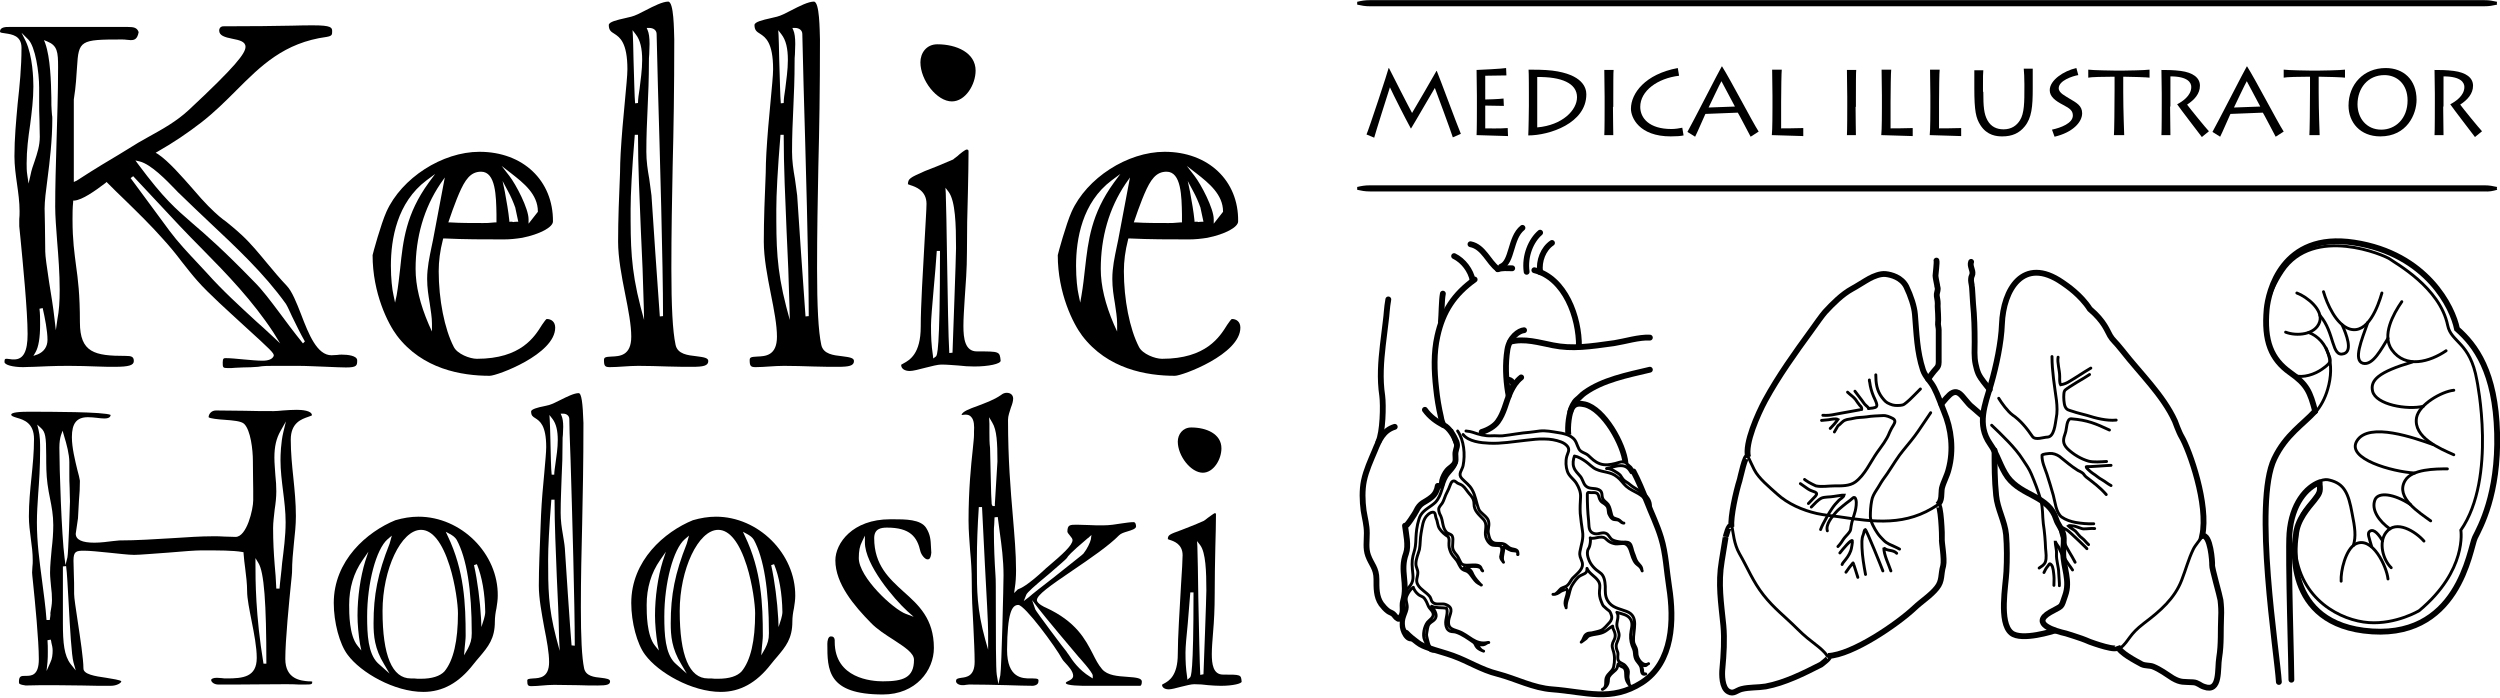<?xml version="1.0" encoding="utf-8"?>
<!-- Generator: Adobe Illustrator 19.1.0, SVG Export Plug-In . SVG Version: 6.00 Build 0)  -->
<svg version="1.1" id="vector" xmlns="http://www.w3.org/2000/svg" xmlns:xlink="http://www.w3.org/1999/xlink" x="0px" y="0px"
	 viewBox="0 0 779 217.4" style="enable-background:new 0 0 779 217.4;" xml:space="preserve">
<style type="text/css">
	.st0{stroke:#000000;stroke-width:0.908;}
	.st1{fill:none;stroke:#000000;stroke-width:0.908;stroke-linecap:round;}
	.st2{fill:none;stroke:#000000;stroke-width:1.817;stroke-linecap:round;}
	.st3{fill:none;stroke:#000000;stroke-width:0.908;stroke-linecap:round;stroke-miterlimit:2;}
	.st4{fill:none;stroke:#000000;stroke-width:1.817;stroke-linecap:round;stroke-miterlimit:2;}
	.st5{fill:none;stroke:#000000;stroke-width:1.817;stroke-linecap:round;stroke-linejoin:round;}
	.st6{fill:none;stroke:#000000;stroke-width:1.817;stroke-linejoin:round;}
	.st7{fill:none;stroke:#000000;stroke-width:0.908;stroke-linecap:round;stroke-linejoin:round;}
</style>
<g>
	<g>
		<g>
			<path d="M85.3,114h7.6c2.6,0,6,0.2,9.1,0.3c2.4,0.1,4.5,0.2,5.8,0.2c3.4,0,3.5-0.6,3.5-2.2c0-1.5-3-1.8-4.8-1.8
				c-0.5,0-0.9,0-1.4,0.1c-0.6,0-1.2,0.1-1.8,0.1c-4.5,0-7.1-6.5-9.5-12.8c-1.4-3.6-2.8-7.1-4.4-8.8c-2.1-2.2-4.1-4.6-6.1-7
				c-2.5-3-5-6.1-7.9-8.8c-2.5-2.3-3.7-3.2-4.9-4.2c-1.4-1-2.7-2-5.6-4.9c-1.3-1.3-3-3.2-4.7-5.2c-3.6-4.1-7.7-8.8-11-11l-0.7-0.4
				l0.7-0.4c4.9-2.8,9.2-5.7,13.6-9.1c4.1-3.2,7.5-6.6,10.8-9.9c7.7-7.7,14.9-14.9,28.2-16.7c1.7-0.3,1.7-0.7,1.7-1.8
				c0-1.1-0.3-1.8-5.8-1.8c-1.7,0-4,0-6.8,0.1c-5,0.1-12,0.2-21.5,0.2c-1,0.2-1.1,1-1.1,1.3c0,1.6,1.7,2.1,4.2,2.6
				c2,0.4,4,0.8,4,2.5c0,2-3,6-17.7,19.7c-3.9,3.6-8.1,5.9-12.6,8.4c-2,1.1-4.1,2.3-6.1,3.6c-1,0.6-2,1.2-3.1,1.9
				c-3,1.8-6.8,4-13.1,8.1L23,56.7V31c0.7-4.3,0.8-7.5,1-10.1c0.5-8.3,1-8.6,13.8-8.6c0.6,0,1.2,0,1.7,0.1c0.4,0,0.8,0.1,1.2,0.1
				c1.1,0,2.1-0.2,2.5-2.5c-0.5-1.4-1.5-1.6-3.4-1.6h-37C0,8.3,0,9.5,0,9.9c0,0.3,0.9,0.4,1.7,0.5c2,0.3,5,0.7,5,4.5
				c0,6.2-0.6,11.9-1.2,17.4C5,37.9,4.5,43.1,4.5,48.7c0,2.9,0.4,5.8,0.8,8.6c0.4,2.8,0.8,5.7,0.8,8.5c0,0.8,0,1.7-0.1,2.5
				C6,69.1,6,69.8,6,70.5c0,0.2,0.2,1.9,0.4,4c0.7,7.3,2.2,22.4,2.2,29.6c0,5.4-1.3,7.9-4.2,7.9c-0.5,0-0.9,0-1.3-0.1
				c-0.3,0-0.7-0.1-0.9-0.1c-0.6,0-0.8,0-0.8,1c0,0.9,2.6,1.6,5.8,1.6c0.9,0,2-0.1,3.4-0.1c2.5-0.1,6-0.3,10.7-0.3
				c3.2,0,6.2,0.1,8.9,0.2c2.1,0.1,4,0.1,5.6,0.1c4.4,0,5.9-0.5,5.9-1.8c0-1.4-0.8-1.6-2.6-1.6c-9.6,0-14.2-1-14.2-10.5
				c0-8.7-0.6-13.3-1.2-17.6c-0.5-4-1.1-7.8-1.1-14.4c0-1.8,0-3.6,0.2-5.5l0-0.4l0.4,0c2.4-0.2,6.3-2.9,9.7-5.5l0.3-0.3l0.3,0.3
				c1.7,1.7,3.5,3.5,5.3,5.2c4.1,4,8.3,8.1,12.1,12.4c2,2.2,3.9,4.5,5.7,6.9c1.6,2,3.2,4.1,4.9,6c3.4,3.9,9.8,9.6,14.9,14.3
				c7.9,7.2,9.1,8.3,8.9,9.1c-0.4,1-1.6,1.5-3.5,1.5c-1.5,0-3.7-0.2-5.9-0.4c-2.1-0.2-4.2-0.4-5.5-0.4c-0.6,0-1,0-1,1.3
				c0,1.6,0,1.8,1.6,1.8c0.8,0,1.6,0,2.4-0.1c0.8,0,1.5-0.1,2.2-0.1c1.9,0,3.4-0.1,4.8-0.2C82,114,83.5,114,85.3,114z M10.4,110.9
				l0.7-1.2c0.9-1.6,1.4-4.4,1.4-8.6c0-1.6,0-3.4-0.2-4.9l1-0.2c0.7,3.1,1.5,7.1,1.5,9.9c0,2.1-1.1,3.7-3,4.5L10.4,110.9z M94.4,107
				c-2.9-3.6-5.2-6.7-7.2-9.4c-3-4-5.4-7.2-7.9-9.7l0,0c-9.7-10-15-14.6-19.2-18.2c-5.5-4.8-8.9-7.6-17.1-18.6L42.2,50l1.3,0.3
				c3.6,0.9,8.4,5.9,11.3,8.9c0.5,0.5,0.9,1,1.3,1.3c3,2.9,6.1,5.9,9.1,8.7c8.4,7.9,17.1,16,23.9,25.5c0.6,1,1.2,2.4,1.9,3.9
				c1.2,2.4,2.5,5.2,4,7.8L94.4,107z M87.3,107l-3-2.8c-1.5-1.4-2.9-2.7-4.4-4c-5.2-4.8-10.6-9.7-15.5-15.2c-0.9-1-1.8-1.9-2.7-2.9
				c-3.1-3.3-6.3-6.7-8.9-10.2L40.7,55.5l0.8-0.6l14.5,15.5c2.3,2.4,4.6,4.8,7.1,7.3c7.7,7.8,15.6,16,22.1,25.9L87.3,107z
				 M17.4,102.9L17,99.5c-0.4-3.7-1.1-7.9-1.7-11.6c-0.7-4.6-1.2-8.2-1.2-9.5c0-3.3-0.1-5.9-0.1-8.3c0-1.8-0.1-3.5-0.1-5.1
				c0-2.3,0.4-5.6,0.9-9.3c0.7-5.4,1.5-12.1,1.5-18.7c0-0.4,0-0.8-0.1-1.2c0-0.4-0.1-0.8-0.1-1.3c-0.1-0.9-0.1-2.4-0.1-4.1
				c-0.1-4.9-0.3-12.4-1.9-16.9l-0.4-1l1,0.4c3.2,1.3,3.4,3.3,3.4,8c0,8.5-0.3,16.3-0.5,23.8c-0.2,6.8-0.4,13.3-0.4,19.7
				c0,2.9,0.3,6.7,0.6,10.7c0.4,4.8,0.8,10.2,0.8,15.2c0,3.6-0.2,6.6-0.7,9.1L17.4,102.9z M8.9,57.2l-0.4-2.7
				c-0.2-1.2-0.2-2.5-0.2-3.6c0-4.1,0.5-8.1,1.1-12.1c0.5-3.9,1-7.9,1-11.9c0-2.2-0.2-9.5-2.4-14.1l-1.3-2.6l2.1,2.1
				c2.2,2.2,3.4,10.2,3.4,15v4.5c0,1.6,0,3.7,0.1,5.7c0,1.9,0.1,3.7,0.1,5.1c0,2.8-0.8,5.2-1.6,7.6c-0.5,1.4-1,2.8-1.3,4.4L8.9,57.2
				z"/>
			<g>
				<path d="M149.4,47.3c-11.6,0-24.3,8.2-29,18.7c-1.7,3.8-4.2,12.9-4.3,13.5c0,11.9,4.8,21.4,7.6,25.1
					c7.9,10.4,20.1,12.5,28.9,12.5c2.3,0,20.4-6.7,20.4-15c0-1.9-1.3-2.7-2.6-2.7c-0.3,0-0.9,1-1.5,1.8c-2.3,3.7-6.5,10.6-20.3,10.6
					c-2.2,0-6.1-1.5-7.2-3.7c-2.9-5.6-4.7-14.8-4.7-23.6c0-3.1,0.4-6.3,1.3-9.8l0.1-0.4l0.4,0c6.1,0.3,12.4,0.3,18.5,0.3
					c1.9,0,3.8-0.2,5.7-0.5c5.5-1.1,9.6-3.3,9.6-5.1C172.4,56.3,163,47.3,149.4,47.3z M134.6,103.3l-1-2.2c-2.7-6.3-4.1-12-4.1-17.3
					c0-9.9,2.6-18.9,7.7-26.5l1.4-2l-3.7,19.6c-0.1,0.6-0.3,1.3-0.4,1.9c-0.7,3.4-1.4,6.6-1.4,10.1c0,2.8,0.4,5.2,0.8,7.6
					c0.3,2.2,0.7,4.3,0.7,6.4V103.3z M123.1,94.3l-0.5-2.4c-0.4-1.7-0.8-5.1-0.8-9.1c0-8.3,1.9-19.7,11.1-26.6l2.7-2l-2,2.7
					c-7.1,9.8-8,18-8.9,26.7c-0.3,2.7-0.6,5.5-1.1,8.4L123.1,94.3z M164.7,69.7v-1.4c0-3.3-3.9-10.8-6-13.5l-2.4-3.1l3.1,2.4
					c3.7,2.9,8.2,6.4,8.2,11.8V66L164.7,69.7z M150.5,69.5c-3.7,0-7.1,0-10.2-0.2l-0.6,0l0.2-0.6c0.7-2.1,1.5-4.3,2.4-6.6l0.7-1.7
					c1.9-4.4,3.6-6.9,6.9-6.9c4.6,0,4.7,7.7,4.8,13.3c0,0.7,0,1.4,0,2l0,0.5l-0.5,0C152.5,69.5,151.4,69.5,150.5,69.5z M159.1,69.1
					h-0.4l0-0.4c-0.3-2.9-0.8-5.7-1.4-9l-0.7-3.3l1.6,3c1,1.8,1.8,3.7,2.4,5.4l0,0.1l0.9,4.2h-0.6c-0.3,0-0.6,0-1,0.1
					C159.5,69,159.2,69.1,159.1,69.1z"/>
			</g>
			<g>
				<path d="M208.2,0.5c-1.7,0-4.5,1.4-7,2.7c-1.7,0.9-3.3,1.7-4.5,2c-0.7,0.2-1.4,0.3-2.1,0.5c-2.2,0.5-4.9,1.1-4.9,2.1
					c0,1.6,0.7,2.1,1.7,2.7c1.7,1.1,4.1,2.7,4.1,11.1c0,1.9-0.4,5.7-0.8,10.1c-0.5,5.1-1,10.8-1.3,16c-0.1,2-0.2,4.1-0.2,6.2
					c-0.3,7.1-0.6,14.5-0.6,21.4c0,5,1.1,10.8,2.2,16.3c1,5,1.9,9.7,1.9,13.3c0,6-3.7,6.1-6.1,6.2c-1.9,0.1-2.4,0.2-2.4,1.1
					c0,1.8,0.3,2.2,1.8,2.2c1.4,0,2.8-0.1,4.3-0.2c1.5-0.1,3-0.2,4.6-0.2c2.8,0,6.1,0.1,9.2,0.2c2.8,0.1,5.5,0.1,7.6,0.1
					c3.4,0,5-0.3,5-1.8c0-1-1.4-1.2-3.7-1.5c-2.6-0.3-5.9-0.6-6.5-3.6c-0.9-4.2-1.3-11.9-1.3-23.6c0-11.6,0.2-21.5,0.4-32
					c0.3-11.7,0.5-23.7,0.5-39.5C210,9.4,210,0.5,208.2,0.5z M200.7,99.7l-1.1-4.1c-3.1-12-3.1-19.3-3.1-30.4
					c0-4.6,0.4-12.2,1.3-23.2l1,0c0,10,0.5,20.2,0.9,30c0.4,7.7,0.7,15.6,0.9,23.4L200.7,99.7z M205.6,98.6
					c-0.3-3.6-2.6-37.2-2.6-37.7c-0.2-1.8-0.5-3.5-0.7-5.2c-0.5-2.8-0.9-5.5-0.9-8.4c0-5.1,0.2-9.3,0.4-13.7c0.2-4.4,0.4-9,0.4-14.5
					c0-0.6,0-1.3,0.1-2.2c0-1,0.1-2.1,0.1-3.2c0-2-0.2-3.4-0.6-4.3l-0.3-0.7h0.8c1.4,0,2.3,0.8,2.3,1.9c0,1.2,0.2,7.5,0.4,16.2
					c0.6,20.7,1.6,55.3,1.6,71.7L205.6,98.6z M197.9,32.2c-0.2-1.8-0.3-8.2-0.5-13.8c-0.1-3.4-0.1-6.3-0.2-7.4l-0.1-1.6l1,1.3
					c1.4,1.8,2,4.4,2,8c0,3.1-0.5,6.3-0.8,8.9c-0.3,1.8-0.5,3.4-0.5,4.5L197.9,32.2z"/>
			</g>
			<g>
				<path d="M253.6,0.5c-1.7,0-4.5,1.4-7,2.7c-1.7,0.9-3.3,1.7-4.5,2c-0.7,0.2-1.4,0.3-2.1,0.5c-2.2,0.5-4.9,1.1-4.9,2.1
					c0,1.6,0.7,2.1,1.7,2.7c1.7,1.1,4.1,2.7,4.1,11.1c0,1.9-0.4,5.7-0.8,10.1c-0.5,5.1-1,10.8-1.3,16c-0.1,2-0.2,4.1-0.2,6.2
					c-0.3,7.1-0.6,14.5-0.6,21.4c0,5,1.1,10.8,2.2,16.3c1,5,1.9,9.7,1.9,13.3c0,6-3.7,6.1-6.1,6.2c-1.9,0.1-2.4,0.2-2.4,1.1
					c0,1.8,0.3,2.2,1.8,2.2c1.4,0,2.8-0.1,4.3-0.2c1.5-0.1,3-0.2,4.6-0.2c2.8,0,6.1,0.1,9.2,0.2c2.8,0.1,5.5,0.1,7.6,0.1
					c3.4,0,5-0.3,5-1.8c0-1-1.4-1.2-3.7-1.5c-2.6-0.3-5.9-0.6-6.5-3.6c-0.9-4.2-1.3-11.9-1.3-23.6c0-11.6,0.2-21.5,0.4-32
					c0.3-11.7,0.5-23.7,0.5-39.5C255.4,9.4,255.4,0.5,253.6,0.5z M246.1,99.7l-1.1-4.1c-3.1-12-3.1-19.3-3.1-30.4
					c0-4.6,0.4-12.2,1.3-23.2l1,0c0,10,0.5,20.2,0.9,30c0.4,7.7,0.7,15.6,0.9,23.4L246.1,99.7z M251,98.6
					c-0.3-3.6-2.6-37.2-2.6-37.7c-0.2-1.8-0.5-3.5-0.7-5.2c-0.5-2.8-0.9-5.5-0.9-8.4c0-5.1,0.2-9.3,0.4-13.7c0.2-4.4,0.4-9,0.4-14.5
					c0-0.6,0-1.3,0.1-2.2c0-1,0.1-2.1,0.1-3.2c0-2-0.2-3.4-0.6-4.3l-0.3-0.7h0.8c1.4,0,2.3,0.8,2.3,1.9c0,1.2,0.2,7.5,0.4,16.2
					c0.6,20.7,1.6,55.3,1.6,71.7L251,98.6z M243.3,32.2c-0.2-1.8-0.3-8.2-0.5-13.8c-0.1-3.4-0.1-6.3-0.2-7.4l-0.1-1.6l1,1.3
					c1.4,1.8,2,4.4,2,8c0,3.1-0.5,6.3-0.8,8.9c-0.3,1.8-0.5,3.4-0.5,4.5L243.3,32.2z"/>
			</g>
			<path d="M282.9,57.4c0.2,0.1,0.5,0.2,0.8,0.3c1.6,0.5,5,1.7,5,5.8c0,1.6-0.3,6-0.6,11.6c-0.5,9-1.2,20.2-1.2,26.7
				c0,8.5-3.5,10.4-5.3,11.4c-0.3,0.2-0.8,0.4-0.8,0.5c0,1.2,1.1,1.9,2.7,1.9c1,0,2.9-0.5,4.8-1c2-0.5,3.9-1,5-1
				c1.9,0,3.7,0.2,5.4,0.3c1.7,0.2,3.2,0.3,4.9,0.3c4.4,0,8.2-0.8,8.2-1.8c-0.3-2.9-0.3-2.9-7.4-2.9c-3.7,0-4.2-4-4.2-7.9
				c0-2.4,0.2-5.2,0.4-8.5c0.3-4.3,0.7-9.2,0.7-14.6c0-6.2,0.1-12.7,0.3-18.5c0.1-4.8,0.2-9.3,0.2-12.8c0-0.5-0.2-0.6-0.6-0.6
				c-0.4,0-2.1,1.3-2.8,2c-0.8,0.6-1.2,0.9-1.4,1.1c-3.9,1.7-6.7,2.8-8.8,3.6C283.5,55.4,283,55.6,282.9,57.4z M290.8,111.7
				l-0.1-0.9c-0.5-3.4-0.6-5.8-0.6-9.4c0-1.9,0.4-6.4,0.8-11c0.4-4.4,0.8-9,1-12.2l1,0c0,31.8-0.9,32.6-1.3,32.9L290.8,111.7z
				 M295.8,110c-0.3-4.6-0.5-17.9-0.7-29.6c-0.1-8.7-0.3-16.9-0.4-20.2l-0.1-1.7l1,1.3c2.1,2.9,2.3,10.1,2.3,17.5
				c0,2.9-1,29.5-1.1,32.6L295.8,110z M292.1,13.8c-3.5,0-5.3,2.8-5.3,5.6c0,5.7,5.2,12.2,9.8,12.2c4.2,0,7.4-5.2,7.4-9.6
				C304,16.4,298,13.8,292.1,13.8z"/>
			<path d="M362.9,47.3c-11.6,0-24.3,8.2-29,18.7c-1.7,3.8-4.2,12.9-4.3,13.5c0,11.9,4.8,21.4,7.6,25.1
				c7.9,10.4,20.1,12.5,28.9,12.5c2.3,0,20.4-6.7,20.4-15c0-1.9-1.3-2.7-2.6-2.7c-0.3,0-0.9,1-1.5,1.8c-2.3,3.7-6.5,10.6-20.3,10.6
				c-2.2,0-6.1-1.5-7.2-3.7c-2.9-5.6-4.7-14.8-4.7-23.6c0-3.1,0.4-6.3,1.3-9.8l0.1-0.4l0.4,0c6.1,0.3,12.4,0.3,18.5,0.3
				c1.9,0,3.8-0.2,5.7-0.5c5.5-1.1,9.6-3.3,9.6-5.1C386,56.3,376.5,47.3,362.9,47.3z M348.1,103.3l-1-2.2c-2.7-6.3-4.1-12-4.1-17.3
				c0-9.9,2.6-18.9,7.7-26.5l1.4-2l-3.7,19.6c-0.1,0.6-0.3,1.3-0.4,1.9c-0.7,3.4-1.4,6.6-1.4,10.1c0,2.8,0.4,5.2,0.8,7.6
				c0.3,2.2,0.7,4.3,0.7,6.4V103.3z M336.6,94.3l-0.5-2.4c-0.4-1.7-0.8-5.1-0.8-9.1c0-8.3,1.9-19.7,11.1-26.6l2.7-2l-2,2.7
				c-7.1,9.8-8,18-9,26.7c-0.3,2.7-0.6,5.5-1.1,8.4L336.6,94.3z M378.2,69.7v-1.4c0-3.3-3.9-10.8-6-13.5l-2.4-3.1l3.1,2.4
				c3.7,2.9,8.2,6.5,8.2,11.8V66L378.2,69.7z M364.1,69.5c-3.7,0-7.1,0-10.2-0.2l-0.6,0l0.2-0.6c0.7-2.1,1.5-4.3,2.4-6.6l0.7-1.7
				c1.9-4.4,3.6-6.9,6.9-6.9c4.6,0,4.7,7.7,4.8,13.3c0,0.7,0,1.4,0,2l0,0.5l-0.5,0C366,69.5,364.9,69.5,364.1,69.5z M372.6,69.1
				h-0.4l0-0.4c-0.3-2.9-0.8-5.7-1.4-9l-0.7-3.3l1.6,3c1,1.8,1.8,3.7,2.4,5.4l0,0.1l0.9,4.2h-0.6c-0.3,0-0.6,0-1,0.1
				C373.1,69,372.8,69.1,372.6,69.1z"/>
		</g>
		<g>
			<g>
				<path d="M16.7,213.5c3,0,6,0.1,8.9,0.1c2.9,0.1,5.9,0.1,8.9,0.1c1.9,0,3.3-0.9,3.3-1.4c-0.2-0.4-2.9-0.8-4.7-1.1
					c-3.6-0.5-7.1-1.1-7.1-2.9c0-2.9-1-9.5-1.8-14.8c-0.6-4-1.1-7.2-1.1-8.4c0-2.5,0-4.6-0.1-6.4c0-1.4-0.1-2.7-0.1-4
					c0-2.9,0.8-3.1,3.3-3.1c1.7,0,4.6,0.3,7.6,0.6c3.1,0.3,6.2,0.7,8,0.7c1.7,0,6.2-0.4,10.6-0.7c4.5-0.4,8.7-0.7,10.3-0.7
					c5.7,0,9.9,0,12.8,0.5l0.4,0.1l0,0.4c0.1,1.5,0.3,3.1,0.5,4.6c0.3,2.4,0.6,4.8,0.6,7.1c0,2.3,0.7,5.7,1.4,9.3
					c0.8,4,1.6,8.2,1.6,11.5c0,6-4.3,6.4-9.4,6.4c-0.5,0-1,0-1.5-0.1c-0.5,0-1-0.1-1.5-0.1c-1.1,0-1.8,0.3-1.8,0.7
					c0,0.6,0.9,1.4,2.2,1.4c1.1,0,3.2,0,5.7,0c4.1,0,9.8-0.1,14.9-0.1c1.9,0,3.3,0,4.5,0.1c0.8,0,1.4,0,2,0c2.1,0,2.2-0.1,2.2-0.9
					c-0.2-0.1-0.8-0.1-1.2-0.1c-2.3-0.2-7.2-0.6-7.2-7c0-5.8,1.2-17.9,1.8-23.8c0.2-1.7,0.3-3.1,0.3-3.2c0-3.2,0.3-6.2,0.6-9.2
					c0.3-2.8,0.6-5.5,0.6-8.3c0-4.1-0.4-8.1-0.8-12c-0.4-3.8-0.8-7.8-0.8-11.8c0-5.3,3.4-6.4,5.4-7.1c0.5-0.2,1.2-0.4,1.2-0.5
					c0-1.5-3.3-1.7-4.7-1.7c-1.4,0-3,0.1-4.3,0.2c-1.1,0.1-2.1,0.2-2.9,0.2c-3,0-6,0-9-0.1c-3,0-6-0.1-9-0.1c-1.5,0-2.3,1.2-2.3,2.1
					c0.3,0.4,3.2,0.7,4.9,0.8c2.7,0.2,5.3,0.4,6.2,1.3l0,0c2,2,2.7,8,2.7,11.6c0,3.8,0.1,6.8,0.1,8.9c0,1.4,0,2.4,0,3.3
					c0,2.8-2,11.4-5.5,11.4c-1.1,0-2.3-0.1-3.4-0.1c-1.2-0.1-2.4-0.1-3.6-0.1c-3.8,0-8.2,0.3-12.8,0.6c-5.3,0.3-10.9,0.7-16.4,0.7
					c-0.3,0-1.1,0.1-2,0.2c-1.6,0.2-3.8,0.5-5.8,0.5c-3.8,0-5.8-0.9-5.8-2.8l0.7-4.8c0.1-1.9,0.2-3.7,0.3-5.5
					c0.2-2.1,0.3-4.2,0.3-6.2c-0.1-0.7-0.4-2-0.8-3.4c-0.7-2.9-1.7-6.9-1.7-10.2c0-4.3,1.5-6.2,5-6.2c0.9,0,1.9,0.1,2.8,0.2
					c0.8,0.1,1.6,0.2,2.3,0.2c1.5,0,1.9-0.5,2-1.1c-1.9-1-19.2-1-25.7-1c-4.4,0-5.3,0.5-5.3,0.9c0,0.4,0.5,0.6,1.8,1
					c2.1,0.6,5.3,1.6,5.3,6.6c0,4.1-0.4,8.1-0.8,12c-0.4,3.9-0.8,7.9-0.8,12.1c0,2.3,0.3,4.6,0.6,6.9c0.3,2.2,0.6,4.5,0.6,6.8
					c0,0.7,0,1.3-0.1,2c0,0.6-0.1,1.2-0.1,1.8c0,0.2,0.1,1.5,0.3,3.2c0.6,5.8,1.8,18,1.8,23.8c0,5.2-2.4,5.2-4.1,5.2
					c-1.4,0-2.1,0-2.1,1.9c0,0.6,0.1,0.8,2.1,1.1C10.8,213.5,13.8,213.5,16.7,213.5z M14.5,209.1l0.3-2.8c0.1-1.1,0.1-2.1,0.1-3.2
					c0-1.3,0-2.4-0.1-3.6l1-0.2c0.1,0.3,0.2,0.6,0.2,0.9c0.2,0.8,0.4,1.6,0.4,2.5c0,1.1-0.1,2.5-0.7,3.7L14.5,209.1z M23.6,208.9
					l-1.6-2c-2-2.6-2.4-6.5-2.4-12.7v-17.7l1-0.1c0.3,2,0.5,6.7,0.8,11.7c0.4,7.6,0.9,16.2,1.5,18.3L23.6,208.9z M82.1,206.8
					c-2.5-15.2-2.5-26-2.5-31.2v-1.7l0.9,1.5c1.8,2.8,2.5,12.5,2.5,31.4L82.1,206.8z M15.5,193.2l-1,0c-0.3-4.3-0.9-8.3-1.4-12.3
					c-0.8-6.1-1.6-11.8-1.6-18.1c0-2.9,0.2-5.8,0.4-8.9c0.3-3.9,0.6-8.3,0.6-13.8c0-2.1,0-4.2-0.5-6.2l-0.4-1.6l1.2,1.1
					c1.3,1.2,1.6,2.6,1.6,8.5c0,3,0,5.9,0.4,8.9c0.2,1.6,0.5,3.1,0.8,4.6c0.5,2.5,1,5.1,1,8.2c0,2.5-0.2,5-0.5,7.5
					c-0.2,2.4-0.5,5-0.5,7.4c0,1.4,0.2,2.8,0.3,4.2c0.2,1.4,0.3,2.9,0.3,4.3c0,1.4-0.3,2.7-0.5,4C15.8,191.6,15.6,192.4,15.5,193.2z
					 M87.1,183.4l-1,0c-0.1-2.8-0.3-5.1-0.5-7.3c-0.3-3.8-0.5-7.2-0.5-11.6c0-1.8,0.3-3.8,0.5-5.8c0.3-1.9,0.5-3.8,0.5-5.6
					c0-1.6-0.1-3.3-0.3-5.1c-0.1-1.8-0.3-3.6-0.3-5.4c0-3.5,0.6-6,1.9-8.3l1.7-3l-0.8,3.3c-0.8,3.3-0.9,7.3-0.9,8.8
					c0,3.2,0.4,6.4,0.8,9.6c0.4,3.2,0.8,6.4,0.8,9.7c0,4.4-0.6,8.7-1.1,12.8C87.7,178.2,87.3,180.8,87.1,183.4z M20.4,176.1
					l-0.3-2.4c-0.9-6.9-1.6-27.7-1.6-34.2c0-1.7,0.2-2.9,0.5-3.9l0.5-1.4l0.4,1.4c0.9,2.9,1.7,6,1.7,8.4v3.6c0,1.3,0,3,0.1,4.5
					c0,1.5,0.1,3,0.1,4.1c0,0.9-0.5,16.4-0.8,17.5L20.4,176.1z"/>
			</g>
			<g>
				<path d="M130.4,161c-2.4,0-4.8,0.4-7.2,1.1c-8.8,3.6-19.2,12.5-19.2,25.8c0,6,1.8,12.8,4.3,16.1c4.1,5.6,14.6,11.6,23.6,11.6
					c6,0,11.1-2.8,15.6-8.6c0.7-0.9,1.4-1.7,2-2.4c2.6-3.1,4.7-5.6,4.7-10.9c0-1.4,0.2-2.8,0.5-4.2c0.2-1.3,0.4-2.6,0.4-3.8
					C155.3,172.5,143.7,161,130.4,161z M131.1,211.5c-0.8,0-1.5,0-2.1-0.1c-0.4,0-0.8,0-1,0c-5.8,0-8.8-7.1-8.8-21
					c0-13,5.8-25.3,12-25.3c3.5,0,6.6,3.9,8.9,11.2c1.8,5.7,2.6,12.2,2.6,14.8c0,8.6-1.4,14.7-4.2,18.1
					C137.1,210.7,134.6,211.5,131.1,211.5z M121.4,209.9l-3.7-3.3c-3-3-3.3-8.8-3.3-14.5c0-10.4,2.8-21,6.4-24.1l1.3-1.1l-0.7,2.5
					c-3.7,9.3-5,16-5,24.8c0,3.9,0.3,7.9,3.3,12.8L121.4,209.9z M144.6,204.2l0.2-2.4c0.1-1.3,0.3-2.6,0.3-3.7
					c0-9.8-0.4-20.3-5.6-31.1l-0.6-1.3l1.3,0.7c0.9,0.5,1.6,1,2.1,1.8c3.1,5.7,4.7,15.5,4.7,29.1c0,2.1-0.4,3.2-1.2,4.8L144.6,204.2
					z M112.6,202.7l-1.2-1.5c-2.6-3.2-2.6-10.1-2.6-12.7c0-5.3,1.4-10,4.2-14l1.8-2.6l-1,3c-1.5,4.9-2.4,11.1-2.4,16.9
					c0,2.6,0.3,6,0.8,9L112.6,202.7z M150,195.4l-0.1-2.6c-0.3-5.4-1.1-11.8-2.2-16.7l0.9-0.3c1.6,3.9,2.5,9,2.6,14.9
					c0,0.6-0.2,1.5-0.4,2.2L150,195.4z"/>
			</g>
			<g>
				<path d="M223.1,161c-2.4,0-4.8,0.4-7.2,1.1c-8.8,3.6-19.2,12.5-19.2,25.8c0,6,1.8,12.8,4.3,16.1c4.1,5.6,14.6,11.6,23.6,11.6
					c6,0,11.1-2.8,15.6-8.6c0.7-0.9,1.4-1.7,2-2.4c2.6-3.1,4.7-5.6,4.7-10.9c0-1.4,0.2-2.8,0.5-4.2c0.2-1.3,0.4-2.6,0.4-3.8
					C247.9,172.5,236.3,161,223.1,161z M223.7,211.5c-0.8,0-1.5,0-2.1-0.1c-0.4,0-0.8,0-1,0c-5.8,0-8.8-7.1-8.8-21
					c0-13,5.8-25.3,12-25.3c3.5,0,6.6,3.9,8.9,11.2c1.8,5.7,2.6,12.2,2.6,14.8c0,8.6-1.4,14.7-4.2,18.1
					C229.7,210.7,227.3,211.5,223.7,211.5z M214,209.9l-3.7-3.3c-3-3-3.3-8.8-3.3-14.5c0-10.4,2.8-21,6.4-24.1l1.3-1.1l-0.7,2.5
					c-3.7,9.3-5,16-5,24.8c0,3.9,0.3,7.9,3.3,12.8L214,209.9z M237.2,204.2l0.2-2.4c0.1-1.3,0.3-2.6,0.3-3.7
					c0-9.8-0.4-20.3-5.6-31.1l-0.6-1.3l1.3,0.7c0.9,0.5,1.6,1,2.1,1.8c3.1,5.7,4.7,15.5,4.7,29.1c0,2.1-0.4,3.2-1.2,4.8L237.2,204.2
					z M205.3,202.7l-1.2-1.5c-2.6-3.2-2.6-10.1-2.6-12.7c0-5.3,1.4-10,4.2-14l1.8-2.6l-1,3c-1.5,4.9-2.4,11.1-2.4,16.9
					c0,2.6,0.3,6,0.8,9L205.3,202.7z M242.6,195.4l-0.1-2.6c-0.3-5.4-1.1-11.8-2.2-16.7l0.9-0.3c1.6,3.9,2.5,9,2.6,14.9
					c0,0.6-0.2,1.5-0.4,2.2L242.6,195.4z"/>
			</g>
			<g>
				<path d="M180.3,122.5c-1.4,0-3.6,1.1-5.6,2.1c-1.4,0.7-2.6,1.3-3.6,1.6c-0.5,0.1-1.1,0.3-1.7,0.4c-1.6,0.3-3.9,0.9-3.9,1.6
					c0,1.3,0.5,1.6,1.3,2.1c1.4,0.9,3.4,2.2,3.4,9c0,1.6-0.3,4.6-0.6,8.1c-0.4,4.1-0.8,8.6-1,12.9c-0.1,1.6-0.1,3.3-0.2,5
					c-0.2,5.7-0.5,11.6-0.5,17.2c0,4,0.9,8.6,1.7,13.1c0.8,4,1.5,7.8,1.5,10.7c0,4.9-3,5-5,5.1c-1.5,0.1-1.8,0.2-1.8,0.7
					c0,1.4,0.2,1.7,1.3,1.7c1.1,0,2.2-0.1,3.4-0.2c1.2-0.1,2.4-0.2,3.7-0.2c2.2,0,4.9,0.1,7.4,0.1c2.3,0.1,4.4,0.1,6.1,0.1
					c3,0,3.9-0.3,3.9-1.3c0-0.7-1.1-0.9-2.8-1.1c-2.1-0.2-4.8-0.5-5.3-3c-0.7-3.4-1-9.6-1-19c0-9.3,0.2-17.3,0.4-25.7
					c0.2-9.4,0.4-19,0.4-31.7C181.6,125.6,181.2,122.5,180.3,122.5z M174.4,202.8l-1.1-4.1c-2.5-9.6-2.5-15.5-2.5-24.4
					c0-3.7,0.3-9.8,1-18.6l1,0c0,8.1,0.4,16.2,0.7,24.1c0.3,6.2,0.6,12.5,0.7,18.8L174.4,202.8z M178.1,201.1
					c-0.3-2.9-2.1-29.9-2.1-30.3c-0.1-1.4-0.4-2.8-0.6-4.2c-0.4-2.3-0.7-4.4-0.7-6.8c0-4.1,0.2-7.4,0.3-11c0.2-3.5,0.3-7.2,0.3-11.6
					c0-0.5,0-1.1,0.1-1.7c0-0.8,0.1-1.7,0.1-2.5c0-1.6-0.2-2.7-0.5-3.4l-0.3-0.7h0.8c1.1,0,1.9,0.7,1.9,1.7c0,1,0.1,6,0.4,13
					c0.5,16.6,1.3,44.4,1.3,57.6L178.1,201.1z M171.9,147.9c-0.2-1.5-0.3-6.6-0.4-11.1c-0.1-2.7-0.1-5-0.2-5.9l-0.1-1.6l1,1.3
					c1.1,1.5,1.6,3.6,1.6,6.5c0,2.5-0.4,5.1-0.7,7.2c-0.2,1.5-0.4,2.7-0.4,3.6L171.9,147.9z"/>
			</g>
			<g>
				<path d="M258.9,198.3c-0.9,0-1.1,1.5-1.1,2.3c0,8.1,0,15.8,17.3,15.8c10.3,0,15.9-7.5,15.9-14.5c0-9.1-4.8-13.4-9.4-17.5
					c-4.5-4.1-9.2-8.3-9.2-16.7c0-2.9,2-3.3,4-3.3c7.2,0,9.4,2.9,10.4,7.4c0.3,1.1,1.4,2.5,2.2,2.5c0.4,0,1,0,1.2-2.1
					c0-0.6-0.1-1.1-0.1-1.7c-0.1-2.3-0.2-3.9-1.5-6c-1.7-2.7-6.5-2.7-10.3-2.7h-0.9c-11.8,0-17.1,7.5-17.1,12.8
					c0,7.3,5.9,14.2,11,19.4c2,2.1,4.7,3.8,7.2,5.4c3.5,2.3,6.3,4.1,6.3,6.2c0,5.6-3.4,6.7-9.7,6.7c-3.5,0-15-0.9-15-12.3
					C260.2,198.5,259.5,198.3,258.9,198.3z M284.7,192.2l-2.4-0.9c-3.9-1.4-14.7-11.4-14.7-17.4c0-2.2,0.3-3.8,1-5.1l0.9-1.9v2.1
					c0,7,9.1,17.7,13.3,21.5L284.7,192.2z"/>
			</g>
			<g>
				<path d="M317.3,188.5c2,0,11.6,13,13.7,16.9c0.1,0.2,0.5,0.7,0.9,1.1c1.1,1.2,2.5,2.7,2.5,4.1c0,0.8-0.8,1.3-1.5,1.6
					c-0.3,0.1-0.8,0.4-0.8,0.6c0,0.9,5.1,0.9,6.7,0.9h16.5c0.2,0,0.5-0.4,0.5-1.3c0-1.1-1.7-1.3-4.6-1.5c-2.9-0.2-6.1-0.4-7.8-2.4
					c-1.2-1.4-2-3-2.9-4.8c-2.3-4.4-5.1-10-14.7-14.4c-0.1,0-2.7-1.2-2.7-2.3c0-1.6,4-4.4,11.2-9.3c5.3-3.6,11.3-7.7,14.4-10.9
					c0.6-0.6,1.6-0.9,2.6-1.2c1.3-0.4,2.7-0.8,2.7-1.6c-0.1-1.3-0.6-1.3-0.8-1.3c-1,0-2.3,0.2-3.7,0.4c-1.8,0.3-3.8,0.6-5.7,0.6
					c-1.7,0-3.3,0-4.8-0.1c-1.3,0-2.4-0.1-3.4-0.1c-2.2,0-3,0-3,2.2c0,0.2,0.5,0.9,0.8,1.2c0.5,0.6,0.8,1,0.8,1.4
					c0,1.6-3.1,4.4-7.7,8.3c-0.4,0.3-0.7,0.6-0.9,0.8c-5.5,5.1-7.5,5.9-8.3,6.2c-0.1,0-0.2,0.1-0.2,0.1l-1.1,1.1l0.2-1.5
					c0.3-1.8,0.4-3.7,0.4-5.6c0-5.4-0.5-10.8-1-16.9c-0.7-8.2-1.5-17.5-1.5-30c0-1.2,0.5-2.5,0.9-3.8c0.4-1,0.7-2,0.7-2.8
					c0-1.1-0.8-1.8-2-1.8c-0.6,0-1.2,0.2-1.8,0.7c-2.3,1.6-5,2.5-7.3,3.4c-2.5,0.9-4.7,1.7-5,2.8c0.1,0,0.2,0,0.3,0
					c0.2,0,0.5-0.1,0.9-0.1c0.8,0,1.4,0.2,1.8,0.7c1,1,1,3,0.9,4.6c0,0.3,0,0.7,0,1c0,1-0.2,2.5-0.4,4.7c-0.5,4.6-1.3,12.3-1.3,22
					c0,3.3,0.3,6.5,0.5,9.5c0.3,3.1,0.5,6.3,0.5,9.6c0,4,0.2,9,0.5,13.8c0.2,4.3,0.4,8.3,0.4,11.1c0,4.5-2.5,4.8-4.1,5
					c-1.3,0.2-1.7,0.3-1.7,1.1c0,0.5,0.7,1.2,2,1.2c0.4,0,0.7,0,1.1-0.1c0.3,0,0.7-0.1,1-0.1c3.4,0,7.8,0.1,11.7,0.2
					c3.2,0.1,6.3,0.2,8.2,0.2c1.4-0.2,1.7-0.8,1.7-1.6c0-0.4-0.1-0.7-1.8-0.7h-0.8c-2.3,0-7.2,0-7.2-8.9
					C313.9,190.9,315.3,188.5,317.3,188.5z M311.1,213.2l-0.5-2.9c-0.3-1.6-0.3-12.6-0.3-21.4c0-4.7,0-8.8-0.1-9.5
					c-0.3-4.5-0.5-9.2-0.5-13.7c0-0.8,0-1.5,0.1-2.3c0-0.7,0.1-1.5,0.1-2.2l1-0.1c0.2,1.5,0.4,3,0.6,4.6c0.6,4.3,1.2,8.7,1.2,13.6
					c0,2.3-0.6,28.8-1,31.1L311.1,213.2z M340.5,211.4l-0.8-0.5c-3.6-2.2-5.6-5.2-6.7-6.9c-0.3-0.4-0.6-0.8-0.7-1
					c-0.5-0.5-9.5-12.5-9.7-13.1l-1-2.9l1.9,2.5c1,1.4,12.1,14.7,12.6,15.2c0,0,4.4,4.8,4.4,5.8V211.4z M308,202.8l-1-3.5
					c-2.6-9.4-2.6-15.4-2.6-23v-1.9c0-5,0.2-10.3,0.6-16.4l1,0c0.3,5.4,0.6,11.8,0.9,18c0.5,9.3,1,18,1,21V202.8z M319,187.3l0.8-2
					c0.3-0.7,2.4-2.6,7-6.4c2.4-2.1,5.4-4.6,5.7-5.1c0.2-0.4,1-1.5,6.1-5.8c0.2-0.2,0.3-0.3,0.4-0.3l1.1-1l-0.2,1.4
					c-0.2,0.9-1.1,2.9-2.3,4.4c-0.2,0.3-2.5,2-9.1,7.3c-3.5,2.7-7.2,5.6-7.7,6.1L319,187.3z M310,157.7h-0.5c-0.2,0-0.3,0-0.4-0.5
					H309l0-0.4c-0.1-1.1-0.2-3.5-0.3-8.8c-0.1-3.8-0.2-7.7-0.2-8.4c-0.2-1.6-0.2-3.2-0.2-4.8c0-0.9,0-1.9,0-2.8l-0.1-2l1,1.7
					c1.4,2.3,1.6,6.2,1.6,12.1l0,0l-0.8,13.2L310,157.7z"/>
			</g>
			<g>
				<path d="M363.9,168c0.1,0.1,0.4,0.1,0.5,0.2c1.3,0.4,4.1,1.3,4.1,4.8c0,1.3-0.2,4.9-0.5,9.4c-0.4,7.2-1,16.2-1,21.4
					c0,6.8-2.8,8.4-4.3,9.2c-0.2,0.1-0.6,0.3-0.6,0.4c0,0.8,0.8,1.4,2.1,1.4c0.8,0,2.3-0.4,3.8-0.8c1.6-0.4,3.2-0.8,4.1-0.8
					c1.5,0,3,0.1,4.4,0.3c1.3,0.1,2.6,0.2,3.9,0.2c3.8,0,6.5-0.7,6.5-1.3c-0.2-2.2-0.2-2.2-5.8-2.2c-3.1,0-3.5-3.3-3.5-6.4
					c0-1.9,0.2-4.2,0.4-6.8c0.3-3.4,0.5-7.4,0.5-11.7c0-5,0.1-10.2,0.2-14.8c0.1-3.8,0.2-7.4,0.2-10.2c0-0.3-0.1-0.4-0.4-0.4
					c-0.3,0.1-1.6,1.1-2.2,1.5c-0.6,0.5-1,0.8-1.2,0.9c-3.1,1.4-5.4,2.2-7.1,2.9C364.4,166.5,363.9,166.7,363.9,168z M370,211.8
					l-0.1-0.9c-0.4-2.7-0.5-4.7-0.5-7.6c0-1.6,0.3-5.1,0.7-8.9c0.3-3.5,0.6-7.2,0.8-9.8l1,0c0,25.6-0.8,26.2-1.1,26.5L370,211.8z
					 M374,210.3c-0.2-3.7-0.4-14.4-0.6-23.8c-0.1-7-0.2-13.6-0.3-16.2l-0.1-1.7l1,1.3c1.7,2.3,1.9,8.2,1.9,14.1
					c0,2.3-0.8,23.6-0.9,26.1L374,210.3z M371.2,133.2c-2.7,0-4.2,2.2-4.2,4.4c0,4.5,4.1,9.7,7.8,9.7c3.3,0,5.8-4.1,5.8-7.6
					C380.6,135.2,375.9,133.2,371.2,133.2z"/>
			</g>
		</g>
	</g>
	<g>
		<g>
			<g>
				<g>
					<path d="M425.8,41.9c0.6-1.2,6.8-20,6.9-20.7h0.1c0.9,1.8,6.4,12.6,7.2,14c1-1.6,7.1-12.2,7.6-13.1h0.1
						c1,2.4,6.2,16.5,7.5,19.6l-2.5,1.1c-0.7-2.2-5.2-14.4-5.6-15.4c-1,1.6-6.2,10.7-7.4,12.6h-0.1c-1.7-3.1-5.3-10.2-6.5-12.8
						c-0.6,1.8-4.6,14.5-4.9,15.7L425.8,41.9z"/>
					<path d="M469.9,42.4c-0.5,0-9.2-0.3-9.8-0.3c0.1-1.5,0.1-7.8,0.1-8.4v-3.9c0-0.5-0.1-7.5-0.1-8c0.7,0,8.3-0.4,9.2-0.6l0.1,2.3
						c-0.9,0-6.2,0.1-6.6,0.1V31c0.5,0,4.2-0.1,5.7-0.3l0.1,2.3c-0.6,0-5.2-0.1-5.8-0.1v7.1c0.7,0,4.6,0.1,7-0.1L469.9,42.4z"/>
					<path d="M476.4,29.3c0-0.6,0-6.7-0.1-7.6c1.7,0,4.9,0,7.4,0.3c9.5,1.2,10.6,5.4,10.6,7.4c0,9-11.5,12.8-18.1,12.8
						c0.1-1.3,0.2-8.5,0.2-9.3V29.3z M479,39.7c7.9-0.7,12.4-5.4,12.4-9.4c0-4.4-4.9-6.4-12.4-6.3V39.7z"/>
					<path d="M502.6,33.3c0,2.9,0.1,8.1,0.1,8.8h-2.8c0.1-1.3,0.1-8.1,0.1-8.8v-3.1c0-0.5-0.1-7.7-0.1-8.4h2.9
						c-0.1,0.5-0.1,4.9-0.1,8.4V33.3z"/>
					<path d="M524.6,42.2c-0.9,0.2-2.2,0.3-4,0.3c-9.9,0-12.4-5.9-12.4-8.6c0-4.8,4.4-10.8,14.6-12.7l0.4,2.4
						c-6.7,0.8-12.1,4.7-12.1,9.7c0,3.5,2.8,6.9,9.7,6.9c1.2,0,2.4-0.2,3.4-0.4L524.6,42.2z"/>
					<path d="M525.8,41.1c1.6-2.8,10-19.3,10.7-20.4h0.1c2.6,4.1,9.4,17.2,11.4,20.3l-2.5,1.6c-0.6-1.1-3.7-7.1-4-7.5l-10.1,0.4
						c-0.3,0.6-2.7,6.2-3.2,7.1L525.8,41.1z M540.6,33.2c-0.3-0.6-3.9-7.4-4.2-7.9c-0.4,0.6-3.8,7.8-4,8.2L540.6,33.2z"/>
					<path d="M555.2,21.7c-0.1,0.6-0.2,6.4-0.2,10V40c0.7,0,4.1,0,6.9-0.1v2.5c-0.4,0-9-0.3-9.8-0.3c0.2-1.5,0.2-7.8,0.2-8.5v-3.9
						c0-0.5-0.1-7.5-0.1-8H555.2z"/>
					<path d="M578.2,33.3c0,2.9,0.1,8.1,0.1,8.8h-2.8c0.1-1.3,0.1-8.1,0.1-8.8v-3.1c0-0.5-0.1-7.7-0.1-8.4h2.9
						c-0.1,0.5-0.1,4.9-0.1,8.4V33.3z"/>
					<path d="M589.3,21.7c-0.1,0.6-0.2,6.4-0.2,10V40c0.7,0,4.1,0,6.9-0.1v2.5c-0.4,0-9-0.3-9.8-0.3c0.2-1.5,0.2-7.8,0.2-8.5v-3.9
						c0-0.5-0.1-7.5-0.1-8H589.3z"/>
					<path d="M604.4,21.7c-0.1,0.6-0.2,6.4-0.2,10V40c0.7,0,4.1,0,6.9-0.1v2.5c-0.4,0-9-0.3-9.8-0.3c0.2-1.5,0.2-7.8,0.2-8.5v-3.9
						c0-0.5-0.1-7.5-0.1-8H604.4z"/>
					<path d="M618,28.6c0,4.7,0.2,6.9,1.3,8.9c1.1,2,2.9,2.8,5,2.8c2.5,0,4.1-1.2,5.1-2.8c1.4-2.2,1.4-5.7,1.4-10.3v-1
						c0-2-0.1-3.7-0.2-4.8h2.8c0,0.6,0,2.6,0,4.9v1.3c0,5.6-0.3,9.1-2.5,11.8c-1.7,2.1-3.9,3.1-7,3.1c-1.6,0-4.7-0.2-6.8-3.5
						c-1.4-2.2-1.9-4.4-1.9-11.5V26c0-1.3,0-3.5,0-4.1h2.8c-0.1,0.8-0.1,2.1-0.1,4.8V28.6z"/>
					<path d="M639.4,40.4c2.8-0.6,6.5-2,6.5-4.4c0-1.5-0.9-2.2-3-3.3c-2.5-1.3-4.2-2.6-4.2-4.6c0-3.1,4.3-6,8.3-6.9l0.6,2.2
						c-1.8,0.3-6.1,1.7-6.1,4.1c0,1.5,2.1,2.4,3.3,3.2c2.2,1.3,4,2.2,4,4.6c0,2.8-3,6-8.6,7.3L639.4,40.4z"/>
					<path d="M658.7,42.1c0.1-0.8,0.2-9.2,0.2-13.9v-4.3c-3.3,0-7.5,0.1-8.2,0.3v-2.5c1.2,0.2,8.1,0.3,8.4,0.3h2.5
						c0.6,0,6.9-0.1,8.2-0.3v2.5c-0.4-0.1-5.8-0.3-8.2-0.3v4.8c0,5.9,0.3,12.8,0.3,13.4H658.7z"/>
					<path d="M676.2,33.2c0,1.1,0.1,8.5,0.1,8.9h-2.8c0.1-0.7,0.1-9.9,0.1-10.5v-2.4c0-0.9-0.1-6.9-0.1-7.4c1.4,0,3.8,0,6,0.3
						c3.8,0.5,6,2.1,6,4.6s-1.7,4.4-4,5.9c0.7,1,6,7.5,6.8,8.3l-2.2,1.8c-0.3-0.4-6.9-9-7.7-10.2c1.5-0.8,4.4-2.6,4.4-5.4
						c0-1.3-1-3.3-6.5-3.3V33.2z"/>
					<path d="M689.4,41.1c1.6-2.8,10-19.3,10.7-20.4h0.1c2.6,4.1,9.4,17.2,11.4,20.3l-2.5,1.6c-0.6-1.1-3.7-7.1-4-7.5L695,35.5
						c-0.3,0.6-2.7,6.2-3.2,7.1L689.4,41.1z M704.3,33.2c-0.3-0.6-3.9-7.4-4.2-7.9c-0.4,0.6-3.8,7.8-4,8.2L704.3,33.2z"/>
					<path d="M719.6,42.1c0.1-0.8,0.2-9.2,0.2-13.9v-4.3c-3.3,0-7.5,0.1-8.2,0.3v-2.5c1.2,0.2,8.1,0.3,8.4,0.3h2.5
						c0.6,0,6.9-0.1,8.2-0.3v2.5c-0.4-0.1-5.8-0.3-8.2-0.3v4.8c0,5.9,0.3,12.8,0.3,13.4H719.6z"/>
					<path d="M731.8,32.9c0-6.5,4.6-11.7,11.6-11.7c5.5,0,9.6,3.6,9.6,9.9c0,4.5-3,11.4-11.3,11.4C735.4,42.5,731.8,38.1,731.8,32.9
						z M750.2,31.3c0-5.2-3.4-7.9-7.2-7.9c-5.2,0-8.4,4.1-8.4,9.1c0,4.3,2.8,7.9,7.4,7.9C746.4,40.4,750.2,37,750.2,31.3z"/>
					<path d="M761.3,33.2c0,1.1,0.1,8.5,0.1,8.9h-2.8c0.1-0.7,0.1-9.9,0.1-10.5v-2.4c0-0.9-0.1-6.9-0.1-7.4c1.4,0,3.8,0,6,0.3
						c3.8,0.5,6,2.1,6,4.6s-1.7,4.4-4,5.9c0.7,1,6,7.5,6.8,8.3l-2.2,1.8c-0.3-0.4-6.9-9-7.7-10.2c1.5-0.8,4.4-2.6,4.4-5.4
						c0-1.3-1-3.3-6.5-3.3V33.2z"/>
				</g>
			</g>
			<path class="st0" d="M778,1c-1.4-0.3-2.3-0.5-3.9-0.5H593.2H426.9c-1.6,0-2.6,0.2-3.9,0.5c1.4,0.3,2.3,0.5,3.9,0.5h166.3H774
				C775.7,1.5,776.6,1.3,778,1"/>
			<path class="st0" d="M778,58.7c-1.4-0.3-2.3-0.5-3.9-0.5H593.2H426.9c-1.6,0-2.6,0.2-3.9,0.5c1.4,0.3,2.3,0.5,3.9,0.5h166.3H774
				C775.7,59.3,776.6,59.1,778,58.7"/>
		</g>
		<g>
			<g>
				<path class="st1" d="M709.7,112.6c-1.9-3.1-8.2-13.4,1.5-28c9.7-14.6,32.1-5,33.6-3.8c1.4,1.1,15.5,8.7,17.9,20.6
					c1.1,5.4,7,5.1,9.1,17.1c0,0,6.3,30.4-5,46.7c0,0,2.1,12.5-13,25.1c0,0-7.2,4.3-15.7,3.7c-8.5-0.6-21.6-7-22.9-22.9
					c-0.3-3.5,0.5-7.8,2.2-10.9c1.7-3.1,5.9-5.5,5.3-9.5"/>
				<path class="st2" d="M722.8,150.3c-4.1,1.5-8.7,6.7-9.4,15.9c-0.5,6.8,0.7,44.3,0.6,45.6"/>
				<path class="st1" d="M733.3,170c0.9-2.9,0.5-5.6-0.4-10.1c-1.1-6.1-2.4-9.2-7-10.3c-0.7-0.2-1.7-0.3-3,0.3"/>
				<path class="st1" d="M742.4,168.5c-1.1-1.8-2.6-3.8-3.9-3c-1,0.6-0.3,1.9,0.5,4.8"/>
				<path class="st1" d="M751.1,157.2c-5.2-3.4-9.9-3.9-11-1.6c-1.4,3.2,1.3,6.9,4.6,9.2"/>
				<path class="st1" d="M758.1,138.5c-5.4-1.9-20-7.2-23.7-1.1c-3.4,5.6,11.1,9.6,18,10"/>
				<path class="st1" d="M751.7,112.8c-10.6,3.1-13.2,5.7-12.4,9.1c1,4.2,10.8,5.9,15.8,4.7"/>
				<path class="st1" d="M737.8,100.5c-1.9,5.4-4.6,11.8-1.5,12.7c3.1,0.8,5.8-4.6,7.8-7.8"/>
				<path class="st1" d="M722.9,98.3c4.7,5.4,3.5,13.2,7.5,11.9c2.7-0.9,0.8-5.9-0.6-9"/>
				<path class="st1" d="M721.4,128.6c1.7-1.9,3.1-4.5,3.9-7.3c2.3-7.7,0.3-15.3-5.9-17.7"/>
				<path class="st2" d="M710.1,212.5c-0.5-8.8-8.1-55.8-1.4-69.6c3.6-7.5,8.9-10.6,12.7-14.8"/>
				<path class="st1" d="M744.1,180.4c-0.4-3.9-4.9-13.5-10.1-10.9c-3.1,1.6-4.7,8.5-4.5,11.6"/>
				<path class="st1" d="M755.3,168.6c-2.6-3-8.7-6.8-11.8-2.7c-2.4,3.1-1,8.5,1.6,11"/>
				<path class="st1" d="M762.6,146.1c-3.6,0-11.1,0-13.2,3.7c-3.1,5.3,4.6,10,8,12.5"/>
				<path class="st1" d="M764.6,141.7c-4.3-1.9-12.7-5.4-11.6-11.6c0.8-4.1,7.8-8.1,11.6-8.5"/>
				<path class="st1" d="M748.4,94c-2.7,3.9-6.3,10.5-3.1,15c4.3,6,11.9,3.7,16.9,0.3"/>
				<path class="st1" d="M724,90.9c1.1,3.8,3.9,10.2,8.1,11.6c5.7,1.8,8.9-7,10.1-11.2"/>
				<path class="st1" d="M712.2,103.5c3.3,1.3,9.3,0.9,10.6-3.2c1.2-3.7-3.9-7.8-7.1-9"/>
				<path class="st1" d="M715,117c2.6,0.9,6.4-0.4,8.6-2c3.6-2.5,2.6-2.8,1.2-6.5"/>
				<path class="st2" d="M721.4,128.1c-1.6-6-2.5-8.3-7.8-12c-5.9-4.2-8.2-9.8-7.3-19.8c0.5-5.1,4.6-24.2,27.3-20.7
					c22.7,3.5,30.7,20.3,32,26.9c5.8,5.1,12,13.4,12.5,32.5c0.5,19-5.3,29.3-6.9,32.5c-1.6,3.2-4.9,32.8-34.7,29
					c-26.1-3.4-21.1-29.7-21.1-29.7c0.3-4.8,4-8.8,5.7-10.9c1.6-2.1,2-2.5,1.7-5"/>
			</g>
			<g>
				<path class="st2" d="M621.5,140.3c0,4.8,0,9.3,0.5,14.1c0.4,4.2,2.7,8,3.1,12.2c0.3,3.7,0.3,7.8,0.1,11.5
					c-0.2,4.4-2.4,15.8,1.5,19.1c3.2,2.7,13.5-0.7,13.5-0.7"/>
				<path class="st1" d="M686.3,167c-0.8,1.3-2.3,2.9-2.9,4.2c-1.5,3.1-2.3,6.3-3.6,9.6c-2.2,5.7-6.7,9.6-11.6,13.3
					c-5,3.8-4.4,5.2-7.6,8"/>
				<path class="st2" d="M648.7,199c0.8,0.3,1.6,0.6,2.5,1c0.3,0.1,9.4,3.5,8.6,1.3c0.7,2.1,5.6,4.6,7.6,5.7
					c1.1,0.5,2.5,0.3,3.5,0.7c2.2,0.9,4.1,2.3,6.1,3.6c2.6,1.5,3.5,1.1,6.4,1.3c1.5,0.1,2.1,1,3.4,1.4c5.2,1.9,4.1-5.7,4.7-9.1
					c0.7-4.2,0.4-8.5,0.6-12.7c0.1-1.7,0-3.5-0.2-5.2c-0.2-1.4-2.7-10-2.6-10.9c0.1-0.8-0.5-9.9-3.1-9.1c2.1-9.8-4-26.8-6.4-30.9
					c-0.8-1.3-2.1-4.9-2.1-4.9c-3.7-8.1-10.8-14.8-16.4-22c-2.2-2.8-3-3.2-3.8-4.6c-0.8-1.3-1.7-4.4-6.3-8.3
					c-2.9-4.5-7.3-7.4-8.6-8.3c-12.2-8.4-18.4,2.3-18.8,13c-0.2,5.7-1.8,13.2-3.4,18.7c-1.9,6.4-4.5,12.6-0.3,18.6
					c2.3,3.2,3.2,7.2,5.5,10.4c4.5,6,12.8,5.7,15.1,13.1c0.5,1.6,1.7,2.8,2.2,4.6c0.4,1.7,0,4.1,0,5.8c0,4.7,2.3,8.7,0.6,13.4
					c-1.4,4.1-0.7,2.9-4.7,5.2c-6.2,3.6,1.5,5.8,5,6.6C645.6,198,647.1,198.4,648.7,199z"/>
				<path class="st1" d="M544.7,142.3c1.1,2.4,0.8,1.7,1.9,4c1.4,2.8,4.8,5.5,7.1,7.6c3.4,3.1,8,5.1,12.4,6.1c2.3,0.5,4.4,0.7,6.8,1
					c11.3,1.7,21.1,3,30.9-3.7"/>
				<path class="st1" d="M539.5,162.9c0.6,3.3,0.8,6.6,2.5,9.6c2.7,4.7,4.2,8.7,7.5,12.9c3.4,4.3,6.5,6.5,10.6,10.6
					c4.5,4.5,7.2,5.4,9.4,8.5"/>
				<path class="st2" d="M605.1,168c0.1-0.7-0.3-11.5-1.4-10.7c1.6-1.1,1.1-3.7,1.4-5.2c0.5-2,1.6-3.8,2.1-5.9
					c1.6-5.9,0.9-12.5-1.5-18.1c-1-2.4-1.8-4.9-3-7.2c-1-2-2.8-3.5-3.5-5.6c-1.9-5.8-2-11.4-2.5-17.3c-0.2-2.5-1.3-5.8-2.7-8.7
					c-1.5-2.9-4.7-3.7-6.4-3.9c-1.7-0.2-3.8,0.7-5.1,1.4c-1.3,0.7-3.9,2.4-5.4,3.2c-3.1,1.7-6,4.6-8.4,7.2c-0.9,1-2.8,3.7-4.3,5.8
					c-5.1,7-10.2,14.1-14.4,21.8c-2.2,4.1-6.4,13.4-5.3,17.6c-0.8-1.4-2.5,6.9-2.6,7.1c-1.2,3.8-2.9,11.5-2.6,14.7
					c-0.7-1.5-1.8,3.3-1.8,3.2c-0.4,2.4-0.8,4.9-1.2,7.4c-1.2,7.1-0.2,13,0.5,20.1c0.4,4.3,0.1,9.1-0.3,13.4
					c-0.2,1.8-0.2,6.1,1.9,7.2c1.6,0.9,2.5-0.4,4.1-0.8c2.4-0.6,5-0.4,7.5-0.8c5.9-1.1,11.9-4.1,17.2-6.8c0,0,3.7-2.7,2.2-2.7
					c7.6-0.3,21.7-10,27-15c2.1-2,5.1-3.9,6.9-6.2c1.8-2.2,1.2-4.2,2-6.9C606,174.2,604.9,168.5,605.1,168z"/>
				<path class="st3" d="M578,121.9c0.7,1,1.5,1.9,2.2,2.9c0.4,0.5,0.7,1.1,1.2,1.5c0.4,0.4,0.6,0.5,0.9,0.9"/>
				<path class="st3" d="M580.1,127.6c0.1-0.6-0.2-0.9-0.6-1.3c-0.5-0.6-0.9-1.2-1.3-1.8c-0.7-0.9-1.7-1.5-2.5-2.3"/>
				<path class="st3" d="M639.4,111.1c0,4.6,0.8,9.2,1.4,13.7c0.2,1.8,0.3,3.8-0.1,5.6c-0.3,1.7-0.6,5.7-2.7,5.8
					c-1.2,0-3.8,1.1-4.7-0.2c-1.7-2.5-3.7-5-6.2-6.7c-1.5-1.1-3.4-3.7-4.3-5.2"/>
				<path class="st3" d="M651.5,114.7c-2.4,1.4-4.7,3-7.1,4.4c-1,0.6-2.3,0.8-2.3,0.8c-0.4-0.7-0.3-1.9-0.3-2.7
					c0-1.8-0.8-4.2-0.5-5.9"/>
				<path class="st3" d="M659.4,130.9c-2.9,0.3-6.4-0.6-9.2-1.5c-1.4-0.4-2.9-0.7-4.3-1.2c-1.2-0.4-1.9-0.4-2.4-1.5
					c-0.4-0.9-0.5-2.9-0.4-3.9c0.1-1.4,0.5-1.3,1.7-2.2c1.4-0.9,3-1.9,4.4-2.7c0.6-0.3,1.2-0.8,1.9-1.2"/>
				<path class="st3" d="M656.4,143.8c-1.8,0.1-4,0.3-5.6-0.1c-2.4-0.7-4.7-2.1-6.5-3.8c-1.8-1.8-1.4-3.1-0.7-5.1
					c0.4-1.1,0.3-4.4,1.8-4.3c5.1,0.4,7.6,1.5,11.9,3.5"/>
				<path class="st3" d="M657.8,151.3c-1-0.5-1.9-1.3-2.8-1.8c-1-0.5-1.9-1.4-2.9-2c-0.5-0.3-2.6-2.1-1.9-2.1
					c0.9,0.1,6.5-0.4,7.6-0.4"/>
				<path class="st3" d="M652.4,163.2c-1.9,0.1-3.8-0.1-5.6-0.4c-1.6-0.3-3.1-0.8-4.4-1.7c-1.8-1.4-2-4.7-2.6-6.8
					c-0.6-2.2-1.3-4.4-2-6.6c-0.6-1.8-1.6-3.8-1.5-5.8c0,0,0,0,0-0.1c0.2-0.3,2-0.5,2.3-0.5c1.1-0.1,2.2,0.3,3.1,0.9
					c1.9,1.5,3.7,3.1,5.8,4.4c0.4,0.2,0.9,0.4,1.3,0.7c0.5,0.3,0.7,0.9,1.2,1.3c2.2,1.7,4.4,3.3,6.3,5.5"/>
				<path class="st3" d="M650.8,169.7c-0.8-0.7-1.2-1.4-2-2c-0.9-0.6-1.4-1.5-2.1-2.2c-0.7-0.6-1.5-0.9-2.2-1.6c0.4-0.3,1.1,0,1.6,0
					c0.6,0,2.5,0.9,3.1,0.9c1.3,0,2.3-0.2,3.5-0.1"/>
				<path class="st3" d="M646.6,175.2c-1.1-2.2-2.6-4.2-3.5-6.5c-0.5-1.4-1.3-3.1-1.2-4.7c0,0,1.9,1,2.1,1.1c0.8,0.4,7.5,7,6.1,5.7"
					/>
				<path class="st3" d="M641.7,182.5c0.1-0.3-0.2-3.6-0.2-3.9c0-2-0.8-3.9-0.7-6c0.1-1.4-0.4-2.6-0.4-4.1c0,0.5,0.8,1.5,1.1,2
					c0.3,0.7,0.5,1.3,0.9,2c0.7,1.1,1.4,2.3,2.2,3.4c0.4,0.5,0.8,1.1,1.2,1.7"/>
				<path class="st3" d="M636.9,178.4c0.3-0.7,0.7-1.4,1.2-2c0.5-0.5,0.4-1.1,1.1-0.4c0.6,0.6,0.7,2.5,0.8,3.4c0.1,1,0,2,0,3"/>
				<path class="st3" d="M620.6,132.5c3.2,3.1,7.3,6.9,9.7,10.7c1,1.5,2,2.9,2.7,4.6c1.1,2.6,2.1,5.2,2.9,8c0.7,2.4,0.5,5,0.8,7.4
					c0.4,2.6,0.6,5.1,0.7,7.7c0.1,1.3,0.4,3-0.1,4.3c-0.4,0.9-1.2,1.3-1.9,1.8"/>
				<path class="st4" d="M604.9,125.9c0.7-0.8,2.5-3.1,3.5-3.5c1.9-0.9,3,1.1,4.1,2.3c0.6,0.7,1.3,1.6,2,2.1c0.5,0.4,2.5,2.2,3,2.6"
					/>
				<path class="st3" d="M591.9,171.1c-0.4-0.2-0.9-0.5-1.4-0.7c-1.3-0.6-2.5-1-3.5-2c-0.7-0.7-1.4-1.4-2-2.3
					c-0.9-1.3-2.2-3.6-2.2-5.2c0-1.6,0.1-3.2,0.4-4.8c0.2-1.3,0.8-2.3,1.5-3.4c0.7-1,1.3-2.2,2-3.2c1.9-2.5,3.4-5.2,5.2-7.7
					c1.5-2,3.2-3.9,4.7-5.9c1.1-1.4,4-5.9,5-7.3"/>
				<path class="st3" d="M589.2,177.9c-0.7-2.1-2.2-5-2.2-7.2c1,1.1,2.9,0.5,4,1.7"/>
				<path class="st3" d="M581.3,179c-0.5-2.7-1-5.6-1.1-8.3c0-1.4-0.2-2.8,0.4-4.1c0.2-0.5,0.2-1.3,0.6-1.6
					c0.3-0.2,5.3,12.3,5.5,12.9"/>
				<path class="st3" d="M575.2,178.3c0.7-1,1.4-2,2.2-2.9c0.1-0.1,1.4,4.2,1.5,4.5"/>
				<path class="st3" d="M573.3,172.3c1-1.3,3.6-4.4,3.9-3.8c0.1,0.2-0.3,2.7-0.5,3.1c-0.5,1.4-1.3,2.4-2.2,3.5
					c-0.2,0.2-0.4,0.5-0.5,0.8"/>
				<path class="st3" d="M569.4,165.4c-0.6-2,1.5-4.4,2.7-5.8c0.7-0.8,1.5-1.4,2.2-2c0.7-0.6,1.4-1.1,2.2-1.7
					c0.6-0.4,1.4-1.7,1.8-0.2c0.3,1,0,2.6-0.2,3.5c-0.4,1.6-1.1,3.2-1.3,4.8c-0.1,0.8-0.1,1.3-0.6,1.9c-0.5,0.7-1.2,1.3-1.7,2
					c-0.5,0.8-1.1,1.7-1.8,2.4"/>
				<path class="st3" d="M564.4,158c1-1,2-2.2,3.2-2.8c1-0.4,2.6-0.3,3.7-0.5c0.9-0.1,1.8-0.3,2.7-0.4h0.6c-0.2,0.7-1.1,1.1-1.6,1.6
					c-0.8,0.8-1.5,1.6-2.1,2.5c-1.1,1.6-1.9,3.1-2.8,4.8c-0.3,0.6-0.6,1.2-0.8,1.8"/>
				<path class="st3" d="M561,150.7c0.8,0.5,1.9,1.4,2.6,1.8c1.2,0.8,3.3,0.7,2.1,2.1c-0.7,0.8-1.5,1.5-2.2,2.3"/>
				<path class="st3" d="M571.6,134.6c0.1-0.1,1-1.8,1.1-1.9c0.8-0.5,1.4-1.5,2.3-1.8c0.7-0.3,1.6-0.3,2.3-0.5
					c1.5-0.4,2.9-0.3,4.3-0.5c1.7-0.3,3.3-0.3,5-0.4c1.2-0.1,2.2,0.4,3.2,0.9c0.9,0.5,0.7,1.2,0.3,1.9c-0.5,0.8-0.9,1.5-1.3,2.4
					c-0.9,2.4-2.5,4.3-3.9,6.3c-2.1,3-3.8,7-6.8,9.2c-1.8,1.3-4.3,1.2-6.4,1.2c-1.9,0-4.1,0.4-5.9,0c0,0-2.2-1-3.1-1.7
					c-0.1-0.1-0.3-0.2-0.4-0.3"/>
				<path class="st3" d="M567.6,131c0.7-0.1,1.4-0.1,2.1-0.2c0.8-0.1,2.3-0.5,3-0.1c-0.7,1-1.5,1.9-2.4,2.8"/>
				<path class="st3" d="M579.5,127.7c-1.1,0.2-2.2,0.4-3.3,0.6c-1.5,0.3-3,0.5-4.4,0.8c-1.4,0.3-2.5,0.4-3.8,0.3"/>
				<path class="st3" d="M582.5,118.4c0,0.2,0,0.5,0.1,0.7c0.2,1.5,0.6,3,1.2,4.4c0.3,0.7,1.4,2.7,0.9,3.2c-0.4,0.5-1.9,0.5-2.5,0.6
					"/>
				<path class="st3" d="M598.4,121.2c-0.7,0.7-3.4,3.5-4.2,4.1c-0.8,0.6-0.9,0.9-2,1c-1.2,0.1-2.2,0.1-3.3-0.4
					c-1.3-0.5-1.7-1.1-2.5-2.1c-1.6-2.1-1.9-4.5-1.9-7"/>
				<path class="st2" d="M620,121.4c-1.2-1.6-2.7-3.2-3.5-4.9c-0.4-0.9-0.7-2-0.9-3c-0.5-2.3-0.3-4.7-0.3-7c0-4-0.1-7.9-0.5-11.9
					c-0.1-1.2-0.3-5.5-0.4-5.7c-0.1-0.7-0.3-1.3-0.2-2.1c0-0.5,0.3-0.9,0.4-1.4c0.2-1.3-0.9-2.5-0.4-3.8"/>
				<path class="st2" d="M603.4,81.2c0.2,0.5-0.3,4.2-0.3,4.7c0,0.5,0.4,2.4,0.5,2.9c0,0.4,0.2,0.8,0.2,1.2c0,0.7-0.4,1.5-0.3,2.2
					c0.1,0.8,0.3,1.5,0.3,2.4c-0.1,1,0.1,2.2,0.1,3.2c0,0.9,0.1,1.8,0,2.7c-0.1,0.7,0.2,1.6,0.2,2.3c0,3,0,6.1,0,9.2
					c0,1.2,0.1,2-0.8,2.9c-1,1.1-1.7,2.1-2.5,3.2"/>
			</g>
			<g>
				<path class="st5" d="M438.2,197.2c1,1.1,2.3,2.1,3.5,3c1,0.8,2.3,1.3,3.5,1.7c2.5,0.9,5,1.5,7.5,2.4c5,1.8,8.8,4.4,14,5.7
					c5.7,1.5,11.1,4.4,17,4.8c10.5,0.8,18.3,4,27.9-2.1c9.8-6.3,10.1-19.6,8.5-29.8c-0.8-5-1-10.4-2.5-15.3c-1.2-4-3-7.6-4.5-11.5
					c-1.1-2.7-2.7-6.6-4.1-9.2"/>
				<path class="st5" d="M429.5,137.7c1.4-2.9,1.6-11.4,1.2-14.4c-0.8-5.3-0.4-10.6,0.2-15.8c0.3-2.5,0.6-4.9,0.9-7.4
					c0.3-2.1,0.3-4,0.8-6.8"/>
				<path class="st5" d="M458.9,87.4c-0.6-3.1-2.9-6.2-5.8-7.6"/>
				<path class="st5" d="M458.2,76.1c4.1,0.8,5.6,5.6,8.5,7.7"/>
				<path class="st5" d="M466.7,83.9c1.5-0.5,2.9-0.3,4.5-0.3"/>
				<path class="st5" d="M467.7,83.1c3.6-1.4,2.8-9,6.7-12.1"/>
				<path class="st5" d="M475.7,84.7c-0.7-5,1.4-9.8,4.2-12.2"/>
				<path class="st5" d="M479.9,84.8c-0.5-3.5,1-7.3,3.7-9.1"/>
				<path class="st5" d="M478.1,84.2c9.6,2.4,14,14.7,13.9,23.8"/>
				<path class="st5" d="M470.6,106.5c4.4-1.2,9.1,0.3,13.3,1.1c6,1.2,11.4,0.4,19.2-0.7c3.2-0.5,7.7-1.9,11-1.7"/>
				<path class="st5" d="M514.1,115.2c-7.2,1.7-14.7,3.2-20.3,7.2c-0.9,0.6-1.6,1.5-2.4,2.1c-1,0.8-1.8,2.6-2.1,3.8"/>
				<path class="st5" d="M471.2,120.8c0.9-1.1-0.2-2.6-1.5-2.5"/>
				<path class="st5" d="M449.6,91.5c-0.4,2-0.4,6.6-0.6,8.7"/>
				<path class="st5" d="M449.7,132.4c-0.3-0.8-0.6-1.6-0.7-2.4c-0.7-3-1.2-6-1.5-9c-0.6-5.4-0.8-11,0.4-16.3
					c1.7-7.7,5.2-13,11.6-17.6"/>
				<path class="st5" d="M470.1,123.4c-0.1-0.4-0.1-0.8-0.2-1.1c-0.7-4.3-0.9-8.9-0.2-13.3c0.6-3.9,3.6-6,5.2-6.1"/>
				<path class="st5" d="M474,117.6c-3,2.4-4,6.1-5.2,9.6c-0.6,1.6-1.1,2.8-2.1,4.2c-1,1.4-3,2.6-5,3.2"/>
				<path class="st6" d="M488.7,135.5c-0.3-2.7,0.2-6.9,1.2-8.5c1-1.5,2.4-1.3,3.9-1c6,1.4,12.2,12.6,12.7,18.3"/>
				<path class="st7" d="M456.8,134.3c1,0.1,1.5,0.2,2.1,0.4c2,0.7,3.8,1.2,5.9,1.1c1.1-0.1,2.3,0.1,3.4,0c2.8-0.3,5.6-0.9,8.5-1.1
					c1.1-0.1,2.1-0.3,3.1-0.4c1.9-0.2,3.8,0.2,5.7,0.5c1.5,0.2,3.3,0.6,4.5,1.6c1.2,0.9,1.3,2.2,2,3.5c0.6,1.1,2,1.2,2.9,2
					c1.2,1.1,2,2,3.6,2.6c1.6,0.6,3.3,0.3,4.9-0.1c0.8-0.2,1.7-0.6,2.5-0.5c0.7,0.1,1.2,0.8,1.7,1.2c0.7,0.5,1.4,1.4,0.7,2.2
					c-0.8-1.4-1.6-2.2-3.3-2.2c-1.5,0-2.9,0.6-4.4,0.9c1.1-0.2,3.6,1.3,4.3,2.1c0.4,0.5,0.6,1.1,1.2,1.6c0.6,0.5,1.3,0.8,1.8,1.3
					c2.1,1.8,5.6,2.7,6.3,5.8c0.1,0.6,0.1,1.4-0.3,1.8l-0.1-0.3c-0.1-2-1.6-3.5-3.3-4.5c-1.2-0.7-2.7-1.3-3.8-2.3
					c-1-0.9-1.7-2.1-2.8-2.9c-2.1-1.7-4.2-1.3-6.6-2.4c-1.1-0.5-2.2-1.7-3.2-2.4c-1-0.7-2.3-1.5-3.5-1.7c-0.4,1.1-0.6,2.4-0.2,3.5
					c0.4,1.2,1.2,1.8,2,2.8c0.7,0.8,0.9,2.1,1.6,2.9c1.2,1.3,2.8,0.6,4.2,1.3c1.3,0.6,0.8,1.8,1.2,2.7c0.3,0.8,1.2,1.2,1.7,1.9
					c0.6,0.9,0.7,1.9,1,2.9c0.1,0.5,0.3,1.1,0.8,1.3c0.4,0.2,0.9,0.3,1.4,0.5c0.5,0.2,1.2,1.2,1.7,1.1l-0.2,0
					c-0.6-0.1-0.8-0.5-1.3-0.8c-0.5-0.3-0.9-0.2-1.5-0.3c-0.8-0.1-1.2-0.8-1.5-1.4c-0.1-0.2-0.3-0.5-0.3-0.8c-0.1-0.7-0.1-1.5-0.5-2
					c-0.4-0.5-1-0.9-1.5-1.2c-1.6-1.2-0.3-3.2-3-3c-1.1,0.1-1.6-0.5-1.6,0.7c0,2.7,0.1,5.3,0.4,8c0.2,1.7-0.2,3.6,1.9,4.1
					c1.3,0.3,2.6-0.8,3.9,0.1c0.6,0.5,0.9,1.4,1.6,1.8c0.7,0.4,1.8,0.6,2.7,0.7c0.9,0.1,2-0.2,2.7,0.4c0.7,0.6,0.8,2.3,1.2,3.1
					c0.4,0.9,0.6,2,1.2,2.8c0.6,0.8,1.4,1.3,1.4,2.4l0.1,0.3c-0.1-0.2-0.2-0.5-0.3-0.7c-0.4-0.8-1-1-1.6-1.6
					c-0.5-0.5-0.8-1.2-1.1-1.9c-0.5-1.2-0.8-3.6-2.2-4.2c-1-0.4-2.4,0.2-3.5-0.1c-0.9-0.2-1.7-0.6-2.3-1.2c-0.8-0.8-1.1-0.9-2.4-0.8
					c-0.7,0.1-2.2,0.6-2.8,0.2c0.2,0.7,0,2-0.2,2.6c-0.1,0.5-0.5,0.9-0.6,1.4c-0.2,0.9,0,1.8,0.3,2.6c0.6,1.8,2,3.2,3.5,4.2
					c1.4,0.9,1.6,2.7,1.7,4.3c0,1.6-0.1,3,0.7,4.4c1.3,2.3,3.6,2.5,5.9,3.4c4.1,1.5,2,5.9,2.2,9.2c0,0.8,0.5,1.5,0.8,2.2
					c0.3,0.7,0.2,1.4,0.3,2.1c0.2,1.4,1.8,3.7,3.4,2.9l0.2-0.1c-0.4,0.1-0.6,0.5-0.9,0.6c-0.5,0.1-1.1-0.2-1.5-0.4
					c0.2,0.6,0.4,1,0.5,1.6c0.1,0.6-0.1,1.2,0.7,1.4l0.3,0c-1.3,0.5-1.3-0.8-1.4-1.7c-0.2-1.4-1.5-2-1.9-3.4
					c-0.3-0.9-0.1-1.8-0.5-2.7c-0.7-1.5-1-2.8-0.9-4.5c0.1-1.6,0.8-3,0.1-4.5c-0.8-1.7-2.9-1.9-4.4-2.4c0.8,1.2,0,2.6,0,3.9
					c0,1.2,0.8,2.2,0.7,3.4c-0.1,1-0.5,1.6-0.8,2.5c-0.3,1.1,0.1,1.9,0.4,2.7c0.2,0.8-0.3,1.9,0.3,2.7c0.4,0.6,1.5,0.8,2,1.4
					c0.5,0.6,1,1.2,1,1.9c0,1-0.3,1.5,0,2.5c0.2,0.6,0.1,1.9,0.8,2.1l-0.6-0.6c-0.6-0.8-0.9-1.4-1-2.4c-0.1-0.9,0.1-2.1-0.6-2.8
					c-0.2-0.2-1.9-0.8-1.8-1.2c-0.3,0.9-0.1,1.2-0.8,1.9c-0.6,0.6-1.4,1.1-1.9,1.9c-0.5,0.7-0.2,1.5-0.5,2.3
					c-0.3,0.8-0.9,1.5-1.7,1.8l0.1,0c1.4-0.8,0.7-2.4,1.1-3.6c0.5-1.4,2-2,2.3-3.4c0.4-1.7,0.4-3.7-0.2-5.3c-0.4-1.2-0.3-1.9,0.3-3
					c0.7-1.3,0.4-2.3-0.3-3.7l-0.1-0.7c-0.8,0.4-1.5,1.1-2.3,1.6c-1.6,1-3.3,0.8-5,1.4c-0.5,0.2-0.7,0.6-1,0.9
					c-0.5,0.4-1,0.7-1.5,1.1c0.8-0.8,0.7-1.9,1.6-2.5c0.5-0.4,1.1-0.3,1.7-0.4c0.8-0.2,1.9-0.4,2.7-0.7c1.1-0.4,2-1.7,2.8-2.5
					c0.6-0.6,0.9-1.5,0.6-2.3c-0.1-0.3-0.2-0.7-0.4-1c-0.2-0.4-0.7-0.6-1-0.9c-0.3-0.3-0.8-0.7-1.1-1c-0.3-0.4-0.5-1-0.7-1.5
					c-0.4-1-0.6-2.1-0.5-3.2c0.1-1.1,0.3-2.1-0.4-3.1c-1-1.5-2.8-2.2-3.5-3.9c0.1,1.7-0.9,1.6-2.1,2.3c-1,0.6-1.9,1.9-2.5,2.9
					c-0.7,1.1-0.9,2.8-1.3,4c-0.4,1-0.6,1.9-0.6,3.1v-0.2c-1-1.6,0.5-3.4,0.4-5.2l-0.2-0.5c0,0.1-1.5,0.5-1.9,0.8
					c-0.7,0.5-1.4,1-2.4,0.9l0.5,0c0.9-0.4,1.3-1.2,2-1.8c0.6-0.4,1.5-0.5,2-1c0.7-0.6,1-1.5,1.6-2.2c1.4-1.5,3.8-3,2.9-5.3
					c-0.4-1.2-0.8-1.6-0.6-3c0.4-2.2,1.2-4.1,0.8-6.4c-0.3-1.8-0.5-3.6-0.7-5.5c-0.1-1.7,0-3.4,0.1-5.1c0.1-1.5-0.5-3-1.3-4.3
					c-0.8-1.3-2.3-2.2-2.8-3.7c-0.5-1.4-0.6-3.2-0.2-4.7c0.3-1.1,1-1.9,0.3-3c-0.5-0.7-1.3-1.2-2.1-1.5c-1.6-0.6-3.4-0.9-5.1-0.9
					c-2-0.1-3.9,0.2-5.9,0.4c-3.9,0.4-7.6,1.1-11.4,0.9c-2.5-0.1-6.4-0.5-8.1-2.7"/>
				<path class="st7" d="M454.2,134.3c2,2.9,2.4,7.3,1.7,10.8c-0.3,1.4-1.7,2.6-0.4,4c1.1,1.2,2.4,2,3.2,3.5
					c1.1,1.9,1.3,4.1,2.1,6.1c0.3,0.7,0.9,1.1,1.4,1.6c0.8,0.7,1.6,1.4,1.7,2.5c0.2,1.2-0.4,2.3-0.1,3.5c0.2,1,0.4,2.1,1.4,2.7
					c1,0.6,2.3,0.1,3.4,0.5c0.9,0.3,1.3,1.1,2.2,1.4c0.5,0.2,1,0.2,1.5,0.4c0.7,0.3,0.7,0.8,0.7,1.5l-0.1,0c0.3-1.5-1.3-1-2.1-1.3
					c-0.8-0.3-1.4-0.8-2.3-1.1c0.3,1.6-0.8,3.2-0.1,4.7l0.1,0.1c-0.4-0.6-0.9-1-0.9-1.7c0.1-0.9,0.9-3-0.2-3.4c-1-0.3-2,0.1-2.9-0.5
					c-0.7-0.5-1.2-1.3-1.5-2.2c-0.6-2.1,0.8-3.8-0.8-5.6c-1.4-1.5-2.9-2.6-2.9-4.8c0-1.4-0.6-2.2-1.5-3.2c-0.7-0.8-1.3-1.9-2.1-2.5
					c-0.5-0.4-1.1-0.5-1.6-0.8c-0.4-0.3-0.9-0.9-1.5-0.5c-0.5,0.3-0.7,1.2-0.9,1.6c-0.3,0.9-0.8,1.7-1.2,2.6
					c-0.4,0.9-0.6,1.8-1.1,2.6c-0.4,0.6-1.1,1.2-1.1,1.9c0,0.7,0.3,1.5,0.6,2c0.8,1.7,0.5,3.7,1.8,5.1c0.4,0.5,1.5,0.6,1.8,1.2
					c0.6,1.2-0.2,3,0.3,4.3c0.3,0.7,0.8,1.3,1.3,1.9c0.4,0.5,1,2.2,1.4,2.5c1.4,1.2,5.6-0.8,6.1,1.6l0.4,0.6
					c-0.5-0.3-0.3-0.8-0.9-1.1c-0.6-0.3-1.3-0.3-2-0.3c-0.4,0-0.7,0-1.1,0.1c-0.4,0.2-1.3,0.7-1.8,0.3c0.6,0.4,1.5,0.3,2,0.8
					c0.4,0.4,0.6,1,0.8,1.4c0.6,1.2,1.6,2.2,2.5,3.2l0.1,0c-1.5-0.8-1.6-0.9-2.6-2.2c-0.5-0.6-0.9-1.4-1.6-1.9
					c-0.5-0.4-1.2-0.4-1.7-0.8c-0.9-0.7-1.2-2-1.8-2.8c-0.5-0.7-1.2-1.3-1.7-2.2c-0.3-0.6-0.7-1.7-0.7-2.4c-0.1-1,0.3-1.9-0.3-2.8
					c-1-0.6-1.9-1.4-2.6-2.4c-0.7-1-0.6-2.3-1.1-3.3c-0.3-0.7-0.1-2-1.1-1.9c-0.5,0-1.2,0.5-1.5,0.8c-1.6,1.4-1.7,3.8-2.1,5.8
					c-0.3,1.6-0.2,3.4-0.5,5c-0.4,1.5-1.1,2.9-1.1,4.5c0,1,0.6,1.8,0.6,2.7c0,1.5-0.8,2.4,0,3.8c0.9,1.6,2.7,2.3,3.8,3.8
					c0.5,0.8,0.2,1.4,1.3,2c1.1,0.5,2.6-0.1,3.7,0.4c2.7,1.1,1.1,2.9,0.8,4.9c-0.3,2.5,1,2.7,3,3.4c3.3,1.1,5.2,4.4,9.2,3.5l0.3,0
					c-0.6,0-1,0.6-1.6,0.7c-0.6,0.1-1.5,0-2.1-0.2c0.5,0.8,1.2,2,2.1,2.2c-0.6-0.2-1.5-0.6-2-1.1c-0.6-0.6-0.5-1.2-1.2-1.7
					c-1.6-1.1-3.5-2.5-5.4-3.1c-0.6-0.2-1.2-0.1-1.8-0.3c-1-0.4-1.3-1.3-1.4-2.2c-0.2-1.6,0.9-3.7,0.2-5c-1.3-0.2-3.5,0-4.6-0.6
					c0.6,0.7,1.5,2.1,1.4,3.1c-0.2,1.4-1.5,1.6-2.2,2.5c-0.5,0.7-0.5,1.7-0.7,2.6c-0.2,0.9,0,1.3,0.2,2.2c0.4,1.5,0.7,3.3,2.8,3.3
					l-0.1,0.1c-1.1,0.5-2.1,0.1-2.6-1c-0.4-0.7-0.6-1.6-1-2.3c-0.7-1.5-0.1-4.2,0.9-5.5c0.6-0.7,1.8-1.4,1.8-2.4
					c0-1.1-1.1-1.7-1.5-2.6c-0.3-0.8-0.8-1.9-1.3-2.5c-0.5-0.6-1.4-0.7-1.9-1.2c-0.7-0.6-1.2-1.3-1.5-2.1l0-0.1
					c-0.9,0.6-1.6,1.7-2,2.6c-0.6,1.4,0.1,2.2,0.1,3.6c0,0.9-0.5,1.9-0.8,2.8c-0.4,1.1-0.5,2.1-0.3,3.3c0.1,0.8,0.6,1.4,1,2.1
					c0.3,0.5,0.6,1.5,1.3,1.1l0.7,0.7c-2.2,1.1-3.9-2.7-3.8-4.6c0-1.1,0.1-2.3,0.5-3.3c0.3-0.7,0.6-1.1,0.5-1.9
					c-0.2-1.3-0.5-2.2-0.1-3.6c0.3-1,0.8-2.2,1.6-2.9c1.6-1.8,1.2-3.3,1-5.5c-0.2-2.3-0.1-3.4,0.6-5.7c0.6-2,0.4-3.5,0.6-5.5
					c0.1-1.4,0.6-4.4,1.4-5.7c1.1-1.8,3.2-2.6,4.6-4c2.1-2.3,2-5.4,3.5-7.9c0.8-1.4,2.6-2.7,2.9-4.3c0.1-0.6-0.1-1.3,0-1.9
					c0.2-1.6,0.4-2.3-0.2-4c-0.5-1.4-1.1-2.8-1.1-4.3"/>
				<path class="st5" d="M434.6,133c-3.6,1.1-4.9,4.2-6.2,7.4c-1.3,3.1-2.7,6.1-3.4,9.4c-0.6,2.9-0.5,6.3-0.1,9.3c0.4,2.5,1,4.5,1,7
					c0,2.6-0.4,4.8,0.4,7c1,2.8,2.6,3.9,2.6,7.4c0,2.6-0.1,5.4,1.5,7.7c0.6,0.8,1.3,1.6,2.1,2.2c0.5,0.4,1.1,0.5,1.6,0.9
					c0.5,0.4,0.8,1.1,1.4,1.4c0.4,0.2,0.2,0.3,0.7-0.2c1.5-1.5,0.5-3.5,1-5.2c1.6-5.5-1.1-9.4,0.9-14.8c0.9-2.5,0-6.1-0.3-8.7
					c0.1,1,3.3-4.1,3.4-4.4c1.4-3,2.6-2.6,4.9-4.5c1.1-0.9,1.7-2.1,1.9-3.5c1.4,0.3,1.2-0.7,1.4-1.7c0.2-0.9,0.9-2.3,1.5-3
					c0.8-1,2-1.4,2.5-2.6c0.4-1.1-0.1-2.3,0.2-3.5c0.2-1.1,0.7-1.6,0.2-3c-0.7-1.7-2.2-4.3-3.9-5.1c-2.3-1.1-4.4-2.7-5.9-4.8"/>
			</g>
		</g>
	</g>
</g>
</svg>
